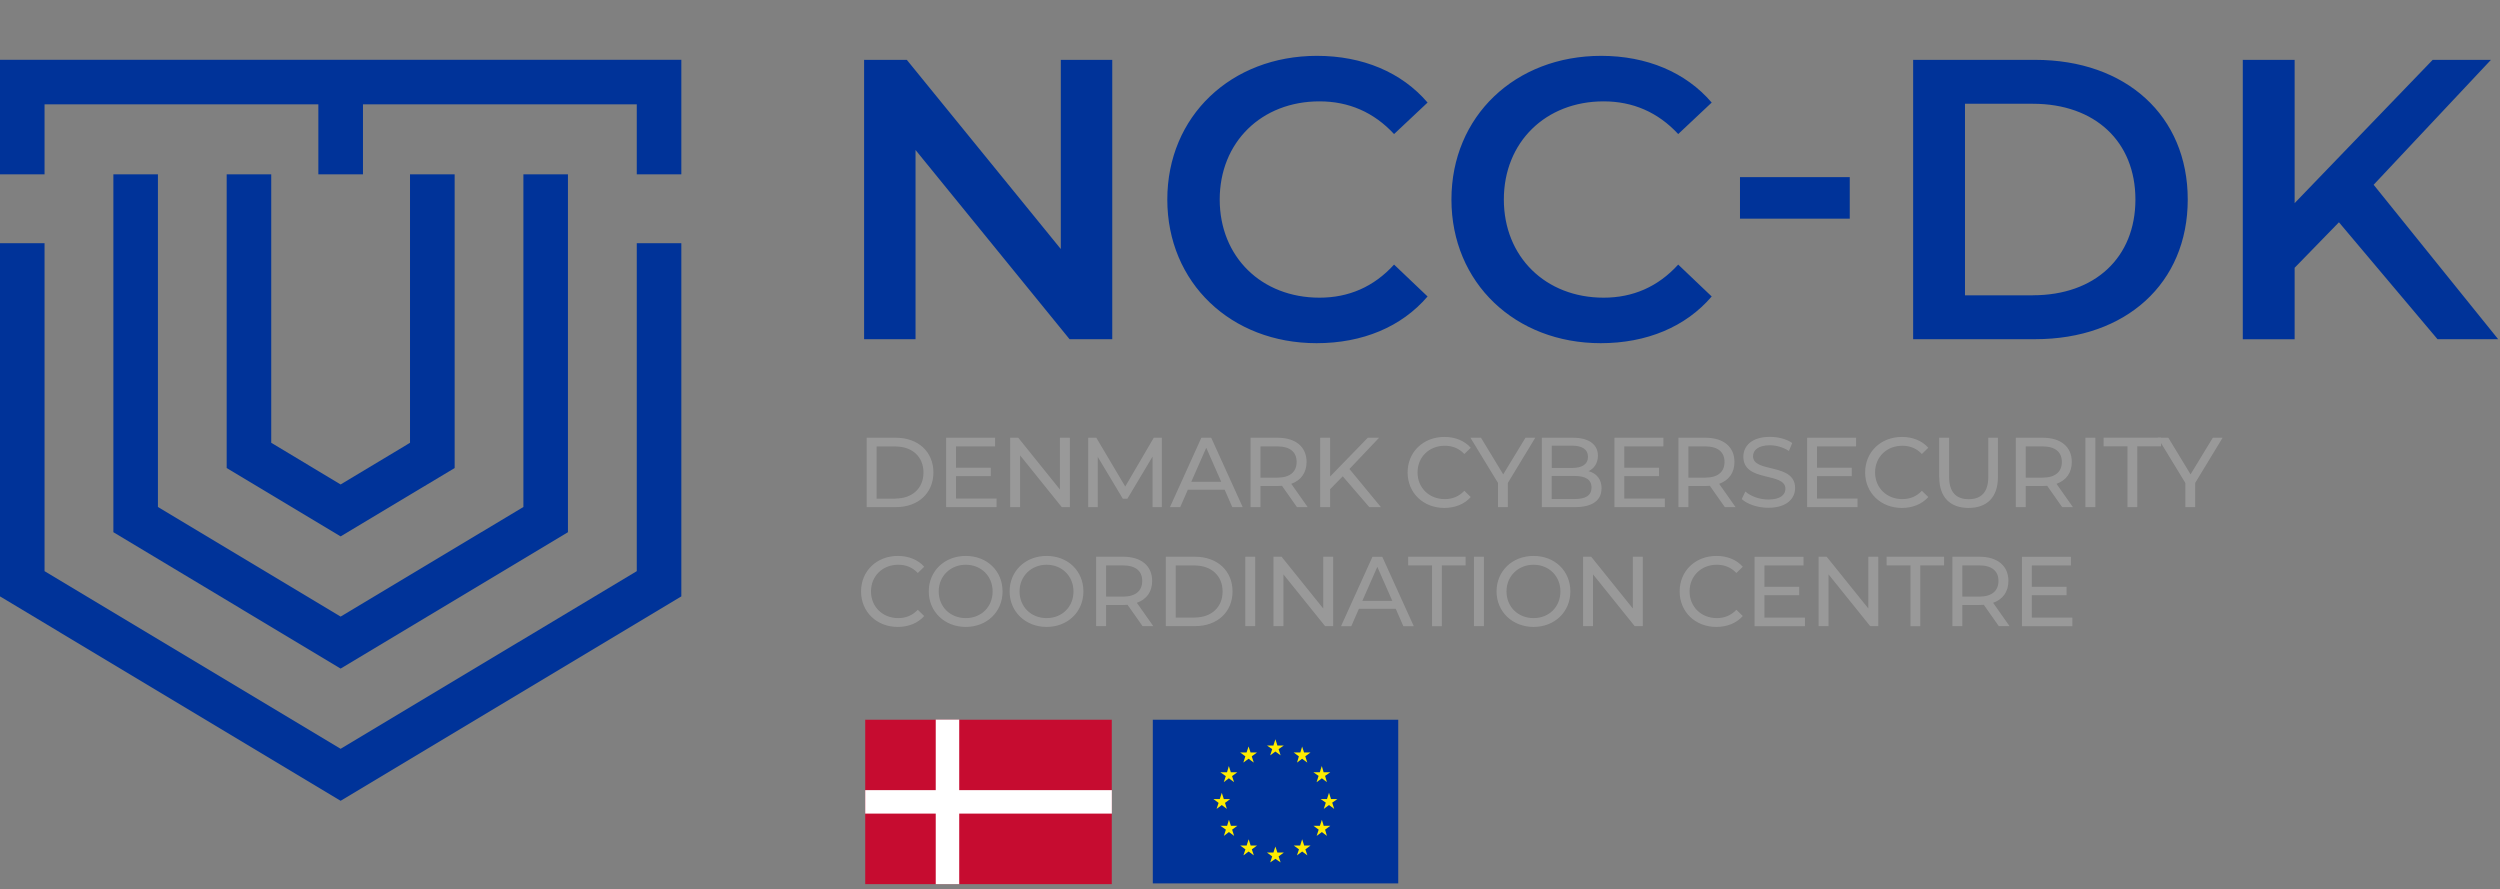 <?xml version="1.0" encoding="UTF-8"?>
<svg xmlns="http://www.w3.org/2000/svg" width="312" height="111" viewBox="0 0 312 111" fill="none">
  <rect x="0" y="0" width="312" height="111" fill="#808080" stroke="none"/>
  <g clip-path="url(#clip0_7_52)">
    <path d="M0 7.46V21.76H5.56V13.02H39.73V21.76H45.3V13.02H79.47V21.76H85.03V7.46H0ZM79.47 71.28L42.51 93.45L5.56 71.28V30.35H0V74.43L42.51 99.94L85.03 74.43V30.35H79.47V71.28Z" fill="#003399"></path>
    <path d="M14.15 21.76V66.42L42.51 83.44L70.88 66.42V21.76H65.32V63.27L42.51 76.95L19.71 63.27V21.76H14.15Z" fill="#003399"></path>
    <path d="M28.29 21.76V58.41L42.51 66.94L56.74 58.41V21.76H51.17V55.26L42.51 60.46L33.85 55.26V21.76H28.29Z" fill="#003399"></path>
    <path d="M108.16 54.63H111.81C114.59 54.63 116.49 56.39 116.49 58.96C116.49 61.53 114.6 63.29 111.81 63.29H108.16V54.63ZM111.74 62.22C113.88 62.22 115.25 60.91 115.25 58.97C115.25 57.03 113.88 55.72 111.74 55.72H109.4V62.23H111.74V62.22ZM124.37 62.21V63.29H118.08V54.63H124.19V55.71H119.31V58.37H123.65V59.42H119.31V62.22H124.36L124.37 62.21ZM133.52 54.63V63.29H132.51L127.31 56.83V63.29H126.07V54.63H127.08L132.28 61.09V54.63H133.52ZM143.84 63.29V56.98L140.7 62.24H140.13L137 57.02V63.29H135.81V54.63H136.82L140.43 60.72L143.99 54.63H145V63.29H143.83H143.84ZM152.84 61.12H148.24L147.29 63.29H146.01L149.93 54.63H151.16L155.09 63.29H153.79L152.84 61.12ZM152.41 60.13L150.54 55.88L148.67 60.13H152.41ZM161.86 63.29L159.99 60.63C159.82 60.64 159.63 60.65 159.45 60.65H157.31V63.29H156.07V54.63H159.45C161.7 54.63 163.06 55.77 163.06 57.65C163.06 58.99 162.37 59.95 161.15 60.38L163.2 63.29H161.85H161.86ZM161.82 57.65C161.82 56.41 160.99 55.71 159.41 55.71H157.31V59.61H159.41C160.99 59.61 161.82 58.89 161.82 57.65ZM167.58 59.44L166 61.05V63.29H164.76V54.63H166V59.47L170.7 54.63H172.11L168.41 58.53L172.34 63.29H170.89L167.57 59.44H167.58ZM175.67 58.96C175.67 56.4 177.63 54.53 180.26 54.53C181.6 54.53 182.76 54.99 183.55 55.88L182.75 56.66C182.08 55.95 181.26 55.63 180.31 55.63C178.35 55.63 176.91 57.04 176.91 58.96C176.91 60.88 178.36 62.29 180.31 62.29C181.26 62.29 182.08 61.96 182.75 61.25L183.55 62.03C182.76 62.92 181.59 63.39 180.25 63.39C177.63 63.39 175.67 61.52 175.67 58.96ZM188.18 60.29V63.29H186.95V60.27L183.51 54.63H184.83L187.6 59.2L190.38 54.63H191.6L188.16 60.3L188.18 60.29ZM199.87 60.95C199.87 62.44 198.74 63.29 196.55 63.29H192.42V54.63H196.31C198.3 54.63 199.42 55.47 199.42 56.87C199.42 57.81 198.94 58.47 198.26 58.8C199.24 59.07 199.88 59.8 199.88 60.95H199.87ZM193.66 55.63V58.4H196.2C197.46 58.4 198.18 57.93 198.18 57.01C198.18 56.09 197.46 55.62 196.2 55.62H193.66V55.63ZM198.62 60.85C198.62 59.85 197.88 59.4 196.5 59.4H193.65V62.28H196.5C197.87 62.28 198.62 61.85 198.62 60.84V60.85ZM207.77 62.21V63.29H201.48V54.63H207.59V55.71H202.71V58.37H207.05V59.42H202.71V62.22H207.76L207.77 62.21ZM215.26 63.29L213.39 60.63C213.22 60.64 213.03 60.65 212.85 60.65H210.71V63.29H209.47V54.63H212.85C215.1 54.63 216.46 55.77 216.46 57.65C216.46 58.99 215.77 59.95 214.55 60.38L216.6 63.29H215.25H215.26ZM215.22 57.65C215.22 56.41 214.39 55.71 212.81 55.71H210.71V59.61H212.81C214.39 59.61 215.22 58.89 215.22 57.65ZM217.36 62.3L217.82 61.34C218.46 61.92 219.57 62.34 220.68 62.34C222.18 62.34 222.82 61.76 222.82 61C222.82 58.88 217.57 60.22 217.57 57C217.57 55.66 218.61 54.52 220.89 54.52C221.9 54.52 222.96 54.79 223.67 55.29L223.26 56.28C222.51 55.8 221.65 55.57 220.88 55.57C219.41 55.57 218.78 56.19 218.78 56.94C218.78 59.06 224.03 57.73 224.03 60.91C224.03 62.23 222.97 63.37 220.68 63.37C219.36 63.37 218.06 62.92 217.36 62.28V62.3ZM231.82 62.21V63.29H225.53V54.63H231.64V55.71H226.76V58.37H231.1V59.42H226.76V62.22H231.81L231.82 62.21ZM232.77 58.96C232.77 56.4 234.73 54.53 237.36 54.53C238.7 54.53 239.86 54.99 240.65 55.88L239.85 56.66C239.18 55.95 238.36 55.63 237.41 55.63C235.45 55.63 234.01 57.04 234.01 58.96C234.01 60.88 235.46 62.29 237.41 62.29C238.36 62.29 239.18 61.96 239.85 61.25L240.65 62.03C239.86 62.92 238.69 63.39 237.35 63.39C234.73 63.39 232.77 61.52 232.77 58.96ZM242.01 59.55V54.63H243.25V59.51C243.25 61.43 244.13 62.3 245.69 62.3C247.25 62.3 248.14 61.43 248.14 59.51V54.63H249.34V59.55C249.34 62.06 247.97 63.39 245.68 63.39C243.39 63.39 242.02 62.07 242.02 59.55H242.01ZM257.36 63.29L255.49 60.63C255.32 60.64 255.13 60.65 254.95 60.65H252.81V63.29H251.57V54.63H254.95C257.2 54.63 258.56 55.77 258.56 57.65C258.56 58.99 257.87 59.95 256.65 60.38L258.7 63.29H257.35H257.36ZM257.32 57.65C257.32 56.41 256.49 55.71 254.91 55.71H252.81V59.61H254.91C256.49 59.61 257.32 58.89 257.32 57.65ZM260.26 54.63H261.5V63.29H260.26V54.63ZM265.5 55.7H262.53V54.62H269.7V55.7H266.73V63.29H265.51V55.7H265.5Z" fill="#999999"></path>
    <path d="M273.96 60.29V63.29H272.73V60.27L269.29 54.63H270.61L273.38 59.2L276.16 54.63H277.38L273.94 60.3L273.96 60.29ZM107.46 73.81C107.46 71.25 109.42 69.38 112.05 69.38C113.39 69.38 114.55 69.84 115.34 70.73L114.54 71.51C113.87 70.8 113.06 70.48 112.1 70.48C110.14 70.48 108.7 71.89 108.7 73.81C108.7 75.73 110.15 77.14 112.1 77.14C113.05 77.14 113.87 76.81 114.54 76.1L115.34 76.88C114.55 77.77 113.38 78.24 112.04 78.24C109.42 78.24 107.46 76.37 107.46 73.81ZM115.91 73.81C115.91 71.27 117.87 69.38 120.53 69.38C123.19 69.38 125.12 71.26 125.12 73.81C125.12 76.36 123.16 78.24 120.53 78.24C117.9 78.24 115.91 76.35 115.91 73.81ZM123.88 73.81C123.88 71.89 122.44 70.48 120.53 70.48C118.62 70.48 117.15 71.89 117.15 73.81C117.15 75.73 118.59 77.14 120.53 77.14C122.47 77.14 123.88 75.73 123.88 73.81ZM126 73.81C126 71.27 127.96 69.38 130.62 69.38C133.28 69.38 135.21 71.26 135.21 73.81C135.21 76.36 133.25 78.24 130.62 78.24C127.99 78.24 126 76.35 126 73.81ZM133.97 73.81C133.97 71.89 132.53 70.48 130.62 70.48C128.71 70.48 127.24 71.89 127.24 73.81C127.24 75.73 128.68 77.14 130.62 77.14C132.56 77.14 133.97 75.73 133.97 73.81ZM142.59 78.14L140.72 75.48C140.55 75.49 140.36 75.5 140.18 75.5H138.04V78.14H136.8V69.48H140.18C142.43 69.48 143.79 70.62 143.79 72.5C143.79 73.84 143.1 74.8 141.88 75.23L143.93 78.14H142.58H142.59ZM142.55 72.5C142.55 71.26 141.72 70.56 140.14 70.56H138.04V74.46H140.14C141.72 74.46 142.55 73.74 142.55 72.5ZM145.49 69.48H149.14C151.92 69.48 153.82 71.24 153.82 73.81C153.82 76.38 151.93 78.14 149.14 78.14H145.49V69.48ZM149.07 77.07C151.21 77.07 152.58 75.76 152.58 73.82C152.58 71.88 151.21 70.57 149.07 70.57H146.73V77.08H149.07V77.07ZM155.41 69.48H156.65V78.14H155.41V69.48ZM166.38 69.48V78.14H165.37L160.17 71.68V78.14H158.93V69.48H159.94L165.14 75.94V69.48H166.38ZM174.19 75.98H169.59L168.64 78.15H167.36L171.28 69.49H172.51L176.44 78.15H175.14L174.19 75.98ZM173.76 74.99L171.89 70.74L170.02 74.99H173.76ZM178.71 70.56H175.74V69.48H182.91V70.56H179.94V78.15H178.72V70.56H178.71ZM183.95 69.48H185.19V78.14H183.95V69.48ZM186.77 73.81C186.77 71.27 188.73 69.38 191.39 69.38C194.05 69.38 195.98 71.26 195.98 73.81C195.98 76.36 194.02 78.24 191.39 78.24C188.76 78.24 186.77 76.35 186.77 73.81ZM194.74 73.81C194.74 71.89 193.3 70.48 191.39 70.48C189.48 70.48 188.01 71.89 188.01 73.81C188.01 75.73 189.45 77.14 191.39 77.14C193.33 77.14 194.74 75.73 194.74 73.81ZM205.02 69.48V78.14H204.01L198.81 71.68V78.14H197.57V69.48H198.58L203.78 75.94V69.48H205.02ZM209.62 73.81C209.62 71.25 211.58 69.38 214.21 69.38C215.55 69.38 216.71 69.84 217.5 70.73L216.7 71.51C216.03 70.8 215.21 70.48 214.26 70.48C212.3 70.48 210.86 71.89 210.86 73.81C210.86 75.73 212.31 77.14 214.26 77.14C215.21 77.14 216.03 76.81 216.7 76.1L217.5 76.88C216.71 77.77 215.54 78.24 214.2 78.24C211.58 78.24 209.62 76.37 209.62 73.81ZM225.26 77.07V78.15H218.97V69.49H225.08V70.57H220.2V73.23H224.54V74.28H220.2V77.08H225.25L225.26 77.07ZM234.41 69.48V78.14H233.4L228.2 71.68V78.14H226.96V69.48H227.97L233.17 75.94V69.48H234.41ZM238.42 70.56H235.45V69.48H242.62V70.56H239.65V78.15H238.43V70.56H238.42ZM249.45 78.14L247.58 75.48C247.41 75.49 247.22 75.5 247.04 75.5H244.9V78.14H243.66V69.48H247.04C249.29 69.48 250.65 70.62 250.65 72.5C250.65 73.84 249.96 74.8 248.74 75.23L250.79 78.14H249.44H249.45ZM249.41 72.5C249.41 71.26 248.58 70.56 247 70.56H244.9V74.46H247C248.58 74.46 249.41 73.74 249.41 72.5ZM258.63 77.07V78.15H252.34V69.49H258.45V70.57H253.57V73.23H257.91V74.28H253.57V77.08H258.62L258.63 77.07Z" fill="#999999"></path>
    <path d="M138.81 7.47V42.33H133.48L114.26 18.72V42.33H107.84V7.47H113.17L132.39 31.08V7.47H138.81ZM145.68 24.9C145.68 14.49 153.65 6.97 164.36 6.97C170.04 6.97 174.92 9.01 178.16 12.8L173.98 16.73C171.44 13.99 168.3 12.65 164.67 12.65C157.45 12.65 152.22 17.73 152.22 24.9C152.22 32.07 157.45 37.15 164.67 37.15C168.31 37.15 171.44 35.81 173.98 33.02L178.16 37C174.92 40.79 170.04 42.83 164.31 42.83C153.65 42.83 145.68 35.31 145.68 24.9ZM181.14 24.9C181.14 14.49 189.11 6.97 199.82 6.97C205.5 6.97 210.38 9.01 213.62 12.8L209.44 16.73C206.9 13.99 203.76 12.65 200.13 12.65C192.91 12.65 187.68 17.73 187.68 24.9C187.68 32.07 192.91 37.15 200.13 37.15C203.77 37.15 206.9 35.81 209.44 33.02L213.62 37C210.38 40.79 205.5 42.83 199.77 42.83C189.11 42.83 181.14 35.31 181.14 24.9ZM217.15 22.11H230.85V27.29H217.15V22.11ZM238.76 7.47H254C265.31 7.47 273.03 14.44 273.03 24.9C273.03 35.36 265.31 42.33 254 42.33H238.76V7.47ZM253.7 36.85C261.47 36.85 266.5 32.12 266.5 24.9C266.5 17.68 261.47 12.95 253.7 12.95H245.23V36.86H253.7V36.85ZM291.9 27.74L286.37 33.42V42.34H279.9V7.47H286.37V25.35L303.6 7.47H310.87L296.23 23.06L311.77 42.33H304.2L291.9 27.74ZM143.87 89.82H174.5V110.25H143.87V89.82Z" fill="#003399"></path>
    <path d="M158.52 94.27L159.17 93.79L159.82 94.27L159.57 93.49L160.22 93.04H159.42L159.17 92.26L158.92 93.04H158.12L158.77 93.49L158.52 94.27ZM155.17 95.17L155.82 94.69L156.47 95.17L156.22 94.39L156.87 93.91H156.07L155.82 93.16L155.57 93.91H154.77L155.42 94.39L155.17 95.17ZM153.36 95.6L153.13 96.38H152.3L152.98 96.86L152.73 97.61L153.36 97.13L154.01 97.61L153.76 96.86L154.41 96.38H153.61L153.36 95.6ZM152.48 100.47L153.11 100.95L152.88 100.2L153.53 99.72H152.73L152.48 98.94L152.23 99.72H151.43L152.08 100.2L151.83 100.95L152.48 100.47ZM153.62 103.06L153.37 102.31L153.14 103.06H152.31L152.99 103.54L152.74 104.32L153.37 103.84L154.02 104.32L153.77 103.54L154.42 103.06H153.62ZM156.08 105.52L155.83 104.74L155.58 105.52H154.78L155.43 106L155.18 106.75L155.83 106.27L156.48 106.75L156.23 106L156.88 105.52H156.08ZM159.42 106.4L159.17 105.65L158.92 106.4H158.12L158.77 106.88L158.52 107.63L159.17 107.18L159.82 107.63L159.57 106.88L160.22 106.4H159.42ZM162.76 105.52L162.51 104.74L162.26 105.52H161.46L162.11 106L161.86 106.75L162.51 106.27L163.16 106.75L162.91 106L163.56 105.52H162.76ZM165.2 103.06L164.97 102.31L164.72 103.06H163.92L164.57 103.54L164.32 104.32L164.97 103.84L165.6 104.32L165.37 103.54L166.02 103.06H165.19H165.2ZM166.91 99.72H166.11L165.86 98.94L165.61 99.72H164.81L165.46 100.17L165.21 100.95L165.86 100.47L166.51 100.95L166.26 100.17L166.91 99.72ZM164.32 97.61L164.97 97.13L165.6 97.61L165.37 96.83L166.02 96.38H165.19L164.96 95.6L164.71 96.38H163.91L164.56 96.83L164.31 97.61H164.32ZM162.51 93.16L162.28 93.91H161.45L162.1 94.39L161.87 95.17L162.5 94.69L163.15 95.17L162.9 94.39L163.55 93.91H162.75L162.5 93.16H162.51Z" fill="#FFEC00"></path>
    <path d="M107.98 89.82H138.75V110.35H107.98V89.82Z" fill="#C60C30"></path>
    <path d="M107.98 98.61H116.78V89.81H119.71V98.61H138.76V101.54H119.71V110.34H116.78V101.54H107.98V98.61Z" fill="white"></path>
  </g>
  <defs>
    <clipPath id="clip0_7_52">
      <rect width="311.77" height="110.34" fill="white"></rect>
    </clipPath>
  </defs>
</svg>
